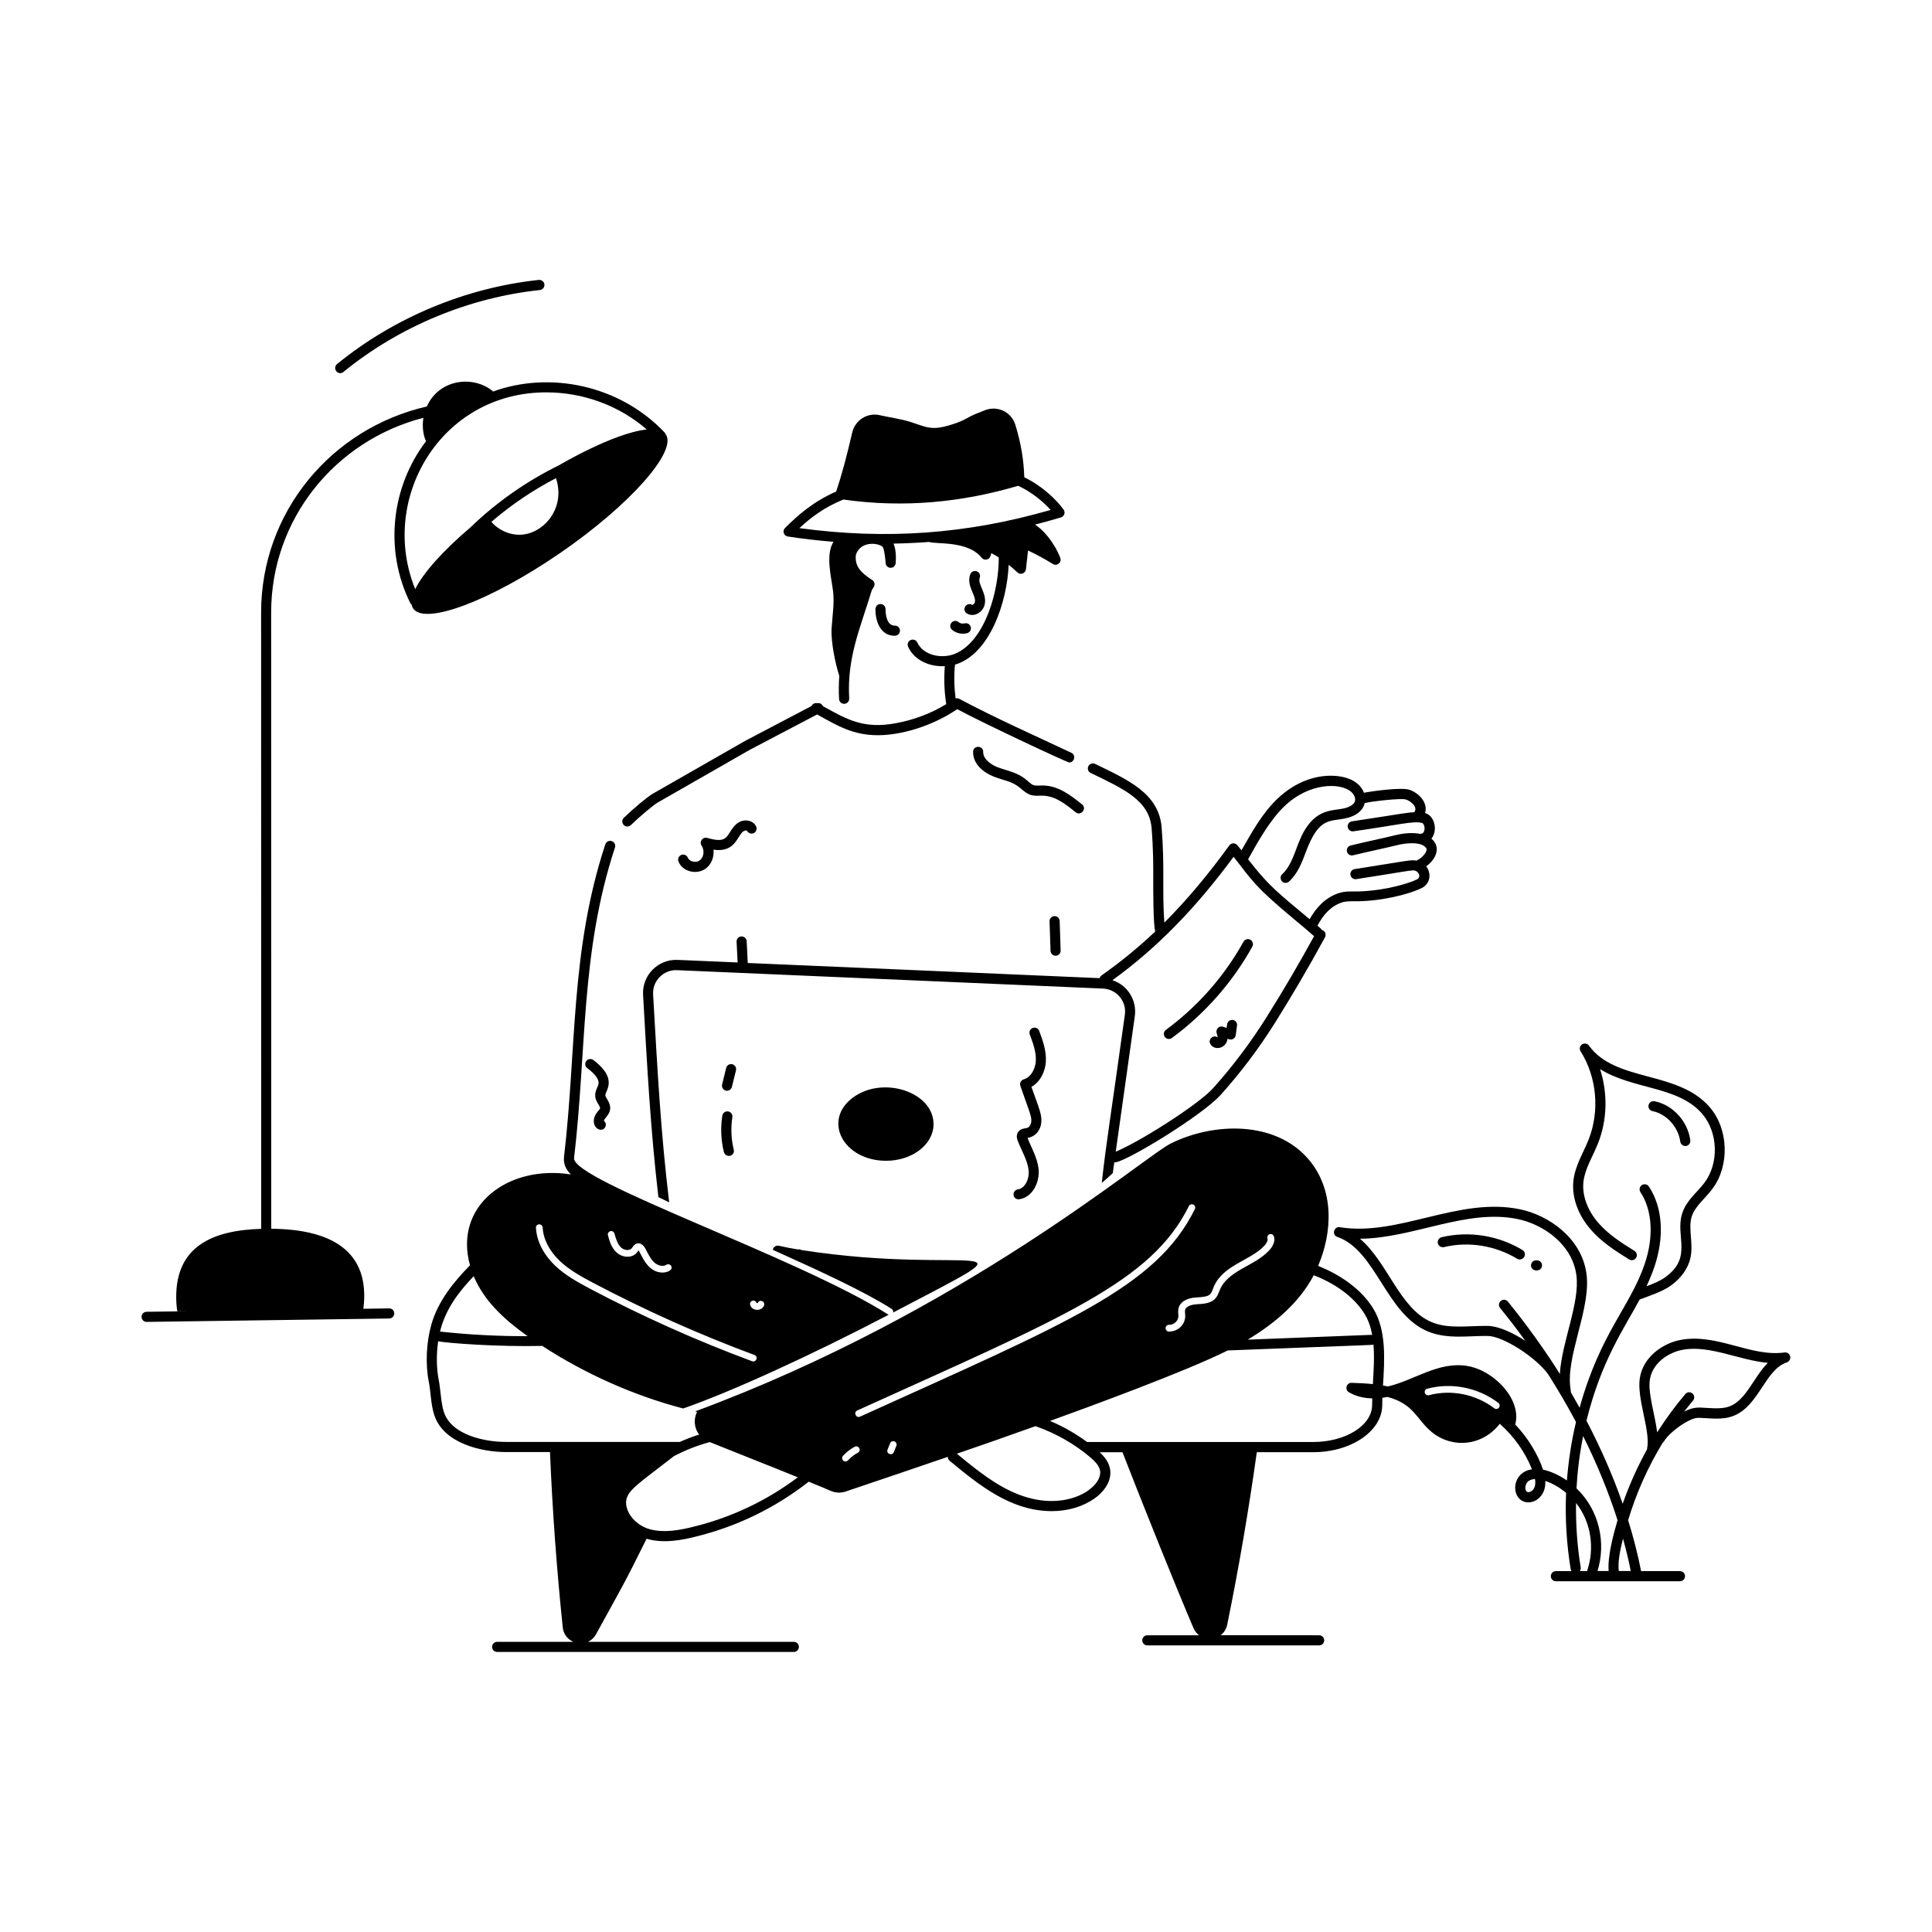 <?xml version="1.0" encoding="UTF-8"?>
<svg width="1200pt" height="1200pt" version="1.1" viewBox="0 0 1200 1200" xmlns="http://www.w3.org/2000/svg">
 <path d="m555.94 394.87c1.734-0.047 3.094-1.5 3.047-3.234-0.047-1.828-1.641-3.141-3.234-3.047-4.453 0.094-5.766-5.812-5.719-10.219 0.047-1.734-1.359-3.141-3.094-3.188-1.734-0.094-3.141 1.359-3.188 3.094-0.094 8.578 3.797 16.875 12.188 16.594z"/>
 <path d="m603.84 375.71c-1.453-0.938-3.422-0.469-4.312 0.984-0.938 1.453-0.469 3.422 0.984 4.312 4.406 2.766 10.219-0.797 11.156-5.812 1.312-6.797-4.641-12.375-3.141-16.312 0.609-1.641-0.188-3.422-1.828-4.031-1.594-0.609-3.422 0.188-4.031 1.828-2.672 7.078 3.703 12.984 2.859 17.344-0.188 0.938-1.359 1.734-1.688 1.688z"/>
 <path d="m595.36 386.39c-1.359-1.125-3.328-0.938-4.406 0.422-1.125 1.312-0.938 3.328 0.422 4.406 2.531 2.109 6.094 2.906 9.328 2.062 1.688-0.422 2.672-2.156 2.25-3.844s-2.156-2.672-3.844-2.25c-1.312 0.328-2.766 0.047-3.75-0.797z"/>
 <path d="m511.13 438.61c-0.656-1.5-2.203-2.156-3.562-1.828-1.359-0.281-2.859 0.281-3.516 1.734l-41.484 21.797-57.281 32.766c-3.375 2.016-11.531 8.812-17.812 14.859-1.266 1.219-1.266 3.188-0.094 4.453 1.219 1.266 3.188 1.266 4.453 0.094 6.328-6.094 14.016-12.422 16.594-13.969l57.141-32.719 41.953-22.031c12.891 7.125 22.266 12.891 37.828 12.891 13.734 0 33.188-5.25 49.172-16.172 18.938 10.031 68.297 33.094 69.562 33.094 3.328 0 4.359-4.547 1.359-6-22.312-10.5-47.578-21.75-69.609-33.516-1.125-0.609-2.109-0.281-2.297-0.234-0.891-6.938-1.078-14.016-0.375-21 21.844-6.516 32.438-39.328 33.328-62.016 1.875 1.5 3.656 3 5.391 4.688 1.875 1.828 5.016 0.703 5.344-1.875l1.312-11.719c5.25 2.484 10.453 5.344 15.422 8.391 2.531 1.594 5.672-0.984 4.594-3.797-3.844-9.984-11.016-17.812-15.703-20.672 5.391-1.359 10.781-2.859 16.125-4.453 2.062-0.609 2.906-3.094 1.641-4.828-4.594-6.469-13.781-15-24.422-20.109-0.281-10.734-2.156-21.703-5.578-32.672-2.438-7.875-11.062-12.047-18.891-8.953-4.078 1.594-7.547 2.859-11.156 4.969-4.172 2.438-11.719 4.875-16.359 5.672-6.703 1.219-10.734-0.75-18-3.141-6.844-2.25-13.641-3-19.875-4.453-7.594-1.734-15.234 3.094-17.016 10.828-3.375 14.672-6.609 26.672-9.938 36.609-14.203 6.188-24 14.859-31.781 22.641-1.828 1.828-0.797 4.922 1.734 5.297 9.516 1.453 18.984 2.531 28.359 3.281-5.109 8.109-1.312 22.078-0.281 30.562 0.938 7.5-0.375 15.188-0.891 23.25-0.516 8.578 2.484 22.5 4.781 29.484-0.328 4.547-0.422 9.328-0.141 14.391 0.094 1.641 1.453 3.047 3.328 2.953 1.734-0.094 3.047-1.594 2.953-3.328-1.406-25.359 6.609-42.844 14.062-67.266 0.422-0.656 0.797-1.359 1.219-2.016 0.984-1.594 0.422-3.75-1.453-4.547l-0.094-0.094c-6.094-4.078-10.453-7.969-9.562-15.281 3-9.422 15.469-7.219 16.875-4.547 0.656 1.219 1.5 7.219 1.594 9.562 0.047 1.688 1.406 3 3.047 3.047 1.594 0.047 3.094-1.219 3.188-2.906 0.281-3.375 0.281-8.438-1.359-12.141 7.406-0.141 14.766-0.469 22.125-1.031 4.453 1.594 24-0.984 32.672 9.844 1.594 1.969 4.781 1.312 5.484-1.125l0.516-1.734c1.547 0.797 3.094 1.688 4.594 2.625 0.141 20.344-8.25 51.562-26.859 59.719-8.062 3.516-19.922 1.359-23.719-6.844-0.703-1.594-2.578-2.25-4.172-1.547s-2.25 2.578-1.547 4.172c3.891 8.484 13.312 12.516 22.781 12.047-0.609 7.875-0.328 15.797 0.891 23.578-9.234 5.672-19.875 9.75-31.078 11.812-20.062 3.844-30.469-2.203-45.516-10.547zm12.703-128.34c37.359 5.344 73.641 1.781 108.56-8.531 8.062 3.656 15.469 9.75 20.156 15-52.078 15-101.91 18.609-156 11.297 7.078-6.656 15.562-13.031 27.281-17.766z"/>
 <path d="m550.4 720.98c16.172 0 29.344-10.078 29.438-22.594 0.141-20.109-31.312-30.469-49.969-16.734-19.312 14.203-6.047 39.328 20.531 39.328z"/>
 <path d="m654.94 569.02c-1.734 0.047-3.094 1.5-3.047 3.234l0.609 18.328c0.047 1.688 1.453 3.047 3.141 3.047 1.781 0 3.188-1.453 3.141-3.234l-0.609-18.328c-0.047-1.734-1.547-3.141-3.234-3.047z"/>
 <path d="m642.14 487.74c-1.828-0.562-3.562-2.578-5.719-4.219-5.156-3.938-11.578-4.969-16.922-7.031-4.125-1.641-8.906-5.062-8.812-9.422 0.094-4.172-6.188-4.312-6.281-0.094-0.141 7.594 6.516 12.938 12.797 15.375 7.078 2.766 11.484 2.719 17.062 7.594 4.453 3.891 6.469 4.5 11.719 4.266 8.531-0.375 14.812 4.359 22.125 10.312 3.188 2.578 7.219-2.25 3.984-4.875-7.641-6.188-15.234-11.766-24.516-11.766-2.672 0.047-4.266 0.188-5.438-0.141z"/>
 <path d="m462.32 516c0.797-0.375 1.641-0.094 1.734 0.094 0.797 1.547 2.719 2.109 4.219 1.312 1.547-0.797 2.109-2.719 1.312-4.219-1.922-3.703-6.656-4.359-9.891-2.859-3.328 1.547-4.875 4.453-6.281 6.469-2.625 4.219-4.031 6.516-14.203 3.656-2.766-0.797-5.062 2.344-3.469 4.734 2.953 4.453 0.234 11.438-5.578 9.891-1.406-0.375-2.484-1.219-2.906-2.297-0.656-1.594-2.484-2.391-4.078-1.781-1.594 0.656-2.391 2.438-1.781 4.078 2.578 6.562 11.719 8.531 17.25 4.172 3.375-2.672 4.969-7.125 4.5-11.484 14.438 2.016 14.672-9.703 19.172-11.766z"/>
 <path d="m347.9 343.5c43.078-29.578 72.891-63.141 65.625-73.734-0.047-0.094-0.141-0.141-0.188-0.234-0.141-0.375-0.328-0.703-0.609-0.984-27.656-29.156-70.875-38.297-106.5-25.359-0.141-0.188-0.328-0.375-0.516-0.516-12.141-9.656-33-7.172-40.594 9.797-59.391 13.641-102.94 65.672-102.94 127.97 0 2.344 0-34.688 0.047 382.82-30.562 0.891-52.781 11.062-52.781 42.281 0 3.047 0.234 6 0.656 8.906h5.625l-24.703 0.328c-1.734 0.047-3.141 1.453-3.094 3.188s1.406 3.094 3.141 3.094h0.047l150.66-2.109c1.734-0.047 3.141-1.453 3.094-3.188s-1.359-3.141-3.188-3.094l-15.984 0.234c4.594-36.422-20.812-49.453-57.234-49.688-0.047-416.72-0.047-380.53-0.047-382.78 0-58.031 39.75-106.73 94.547-120.94-1.031 6.141 0.375 12.375 1.688 14.484-21.609 28.406-26.156 67.594-9.844 100.55 0.234 0.422 0.516 0.797 0.891 1.078 0.188 0.891 0.469 1.688 0.938 2.391 7.359 10.5 48.188-4.875 91.266-34.5zm-22.359-11.578c-7.5 1.125-15.422-2.109-20.344-7.781 12.188-10.5 25.781-19.688 40.125-27.141 5.812 17.391-5.953 32.859-19.781 34.922zm13.828-88.219c22.266 0 44.812 7.828 62.344 23.062-20.625 2.109-54.516 22.219-54.328 22.125-20.156 9.844-39.141 23.156-55.125 38.625-17.156 14.578-29.484 28.406-34.359 38.391-22.734-55.734 15.562-122.21 81.469-122.21z"/>
 <path d="m213.28 231.05c34.453-28.125 77.812-46.219 122.06-50.906 1.734-0.188 2.953-1.734 2.812-3.469-0.188-1.734-1.734-2.953-3.469-2.812-45.422 4.828-89.953 23.391-125.34 52.266-1.359 1.078-1.547 3.094-0.469 4.406 1.078 1.453 3.047 1.641 4.406 0.516z"/>
 <path d="m378.98 688.82c0.375-3.984-2.859-6.844-3-8.484-0.188-2.672 8.297-10.125-7.453-21.938-1.406-1.031-3.375-0.75-4.406 0.656s-0.75 3.375 0.656 4.406c5.344 3.984 7.594 7.312 6.891 10.125-0.422 1.734-2.203 4.125-1.969 7.266 0.141 2.062 1.172 3.75 1.969 5.062 1.828 3.094 1.125 2.203-1.359 5.766-1.312 1.875-1.781 4.266-1.312 6.234 0.984 3.938 5.391 5.109 6.938 2.109 0.703-1.359 0.328-2.953-0.844-3.891 0.047-0.234 0.141-0.609 0.375-0.891 1.078-1.547 3.188-3.422 3.516-6.422z"/>
 <path d="m727.87 644.72c20.438-15 37.688-34.594 49.969-56.766 0.844-1.5 0.281-3.422-1.219-4.266s-3.422-0.281-4.266 1.219c-11.812 21.375-28.5 40.312-48.188 54.75-1.406 1.031-1.688 3-0.656 4.406 0.984 1.406 2.953 1.688 4.359 0.656z"/>
 <path d="m765.71 633.52c-1.734-0.234-3.281 0.984-3.516 2.672l-0.328 2.25c-1.172-0.188-3.469-1.875-5.391 0.047-0.844 0.844-1.125 2.062-0.797 3.141 0.234 0.703 0.609 1.969 0.562 2.672-2.766-1.828-6.094 1.359-4.453 4.172 2.484 4.312 9.938 2.859 10.641-3.281l1.031 0.328c1.875 0.609 3.797-0.609 4.078-2.578l0.797-5.953c0.281-1.641-0.938-3.234-2.625-3.469z"/>
 <path d="m633.05 744.89c8.438-1.219 12.984-10.875 12-19.125-0.891-7.031-4.5-12.984-6.844-18.984 5.297-0.844 8.203-5.156 8.578-9.75 0.375-4.688-1.219-8.156-6.141-21.938 5.719-3.234 8.672-10.031 8.953-15.703 0.375-6.891-2.016-13.359-4.125-19.078-0.609-1.641-2.438-2.438-4.031-1.828-1.641 0.609-2.438 2.391-1.828 4.031 2.016 5.391 4.078 10.969 3.75 16.547-0.281 4.641-2.906 10.031-7.5 11.344-1.734 0.516-2.719 2.344-2.109 4.078 6.047 17.062 7.031 19.078 6.797 22.125-0.141 1.688-1.172 3.656-2.672 3.984-1.875 0.422-4.828 0.469-6 3.516-0.703 1.875-0.047 3.609 0.234 4.359 2.438 6.375 6 12.047 6.75 18.141 0.656 5.203-1.969 11.484-6.656 12.141-1.734 0.234-2.906 1.828-2.672 3.562 0.188 1.641 1.781 2.812 3.516 2.578z"/>
 <path d="m453.47 717.89c1.688-0.422 2.719-2.109 2.297-3.797-1.641-6.516-1.922-13.5-0.891-20.156 0.281-1.734-0.891-3.328-2.625-3.609s-3.328 0.891-3.609 2.625c-1.172 7.453-0.844 15.281 0.984 22.641 0.469 1.688 2.156 2.672 3.844 2.297z"/>
 <path d="m451.55 677.48c1.406 0 2.672-0.938 3.047-2.391l2.531-10.266c0.422-1.688-0.609-3.375-2.297-3.797s-3.375 0.609-3.797 2.297l-2.531 10.266c-0.469 1.969 1.031 3.891 3.047 3.891z"/>
 <path d="m495.52 776.06c-3.938-0.656-7.828-1.406-11.719-2.297-1.688-0.375-3.469 0.656-3.797 2.531 28.781 12.938 56.859 25.875 73.828 36.703 0.797 0.516 1.125 1.406 0.891 2.25 96.188-50.484 49.828-22.219-56.906-38.812-0.703-0.422-1.5-0.562-2.297-0.375z"/>
 <path d="m405.66 617.68c-0.516-8.531 6.609-15.516 14.859-15.094 90.422 3.938 179.53 7.734 264.61 11.438 8.156 0.375 14.719 7.641 13.547 16.172-8.719 63-11.672 79.875-14.344 104.53 2.484-2.062 4.734-4.125 6.844-6.094 0.141-1.266 0.375-2.531 0.938-6.656 5.531 0.797 54.516-29.016 66.141-42 12.281-13.688 23.625-28.688 33.656-44.672 10.219-16.266 20.719-34.125 31.078-53.156 0.938-1.734 0.094-4.031-2.016-4.547-0.422-0.844-0.844-1.031-2.672-2.625 3.469-6.562 8.016-12 15-14.391 2.531-0.844 5.062-0.797 8.016-0.797 15.375 0.188 33.234-4.031 41.719-8.203 5.344-2.672 6.234-8.953 2.812-13.5 6.141-4.453 9.422-11.859 3.234-17.203 4.172-5.156 1.922-14.297-3.938-15.891 1.922-6.281-3.703-12.469-9.844-14.484-4.781-1.594-22.734 0.844-28.125 1.875-2.484-6.422-9.047-9.422-15.844-10.266-13.078-1.641-26.859 3.469-37.922 14.016-9.656 9.234-15.844 20.859-22.312 32.016-0.891-1.125-1.734-2.203-2.578-3.188-1.312-1.594-3.75-1.5-4.969 0.141-13.453 18.562-26.625 34.219-40.359 47.953-1.453-19.172 0.328-34.641-1.688-59.25-1.781-21.094-20.953-29.438-41.344-39.328-1.547-0.75-3.422-0.094-4.172 1.453s-0.094 3.422 1.453 4.172c20.391 9.844 36.375 16.969 37.828 34.172 1.078 13.172 1.078 23.484 1.031 33.469 0 3.469-0.047 27.516 1.266 30.797-10.594 10.031-21.562 18.984-33.328 27.281-0.609 0.422-1.031 1.031-1.219 1.734-71.672-3.141-131.21-5.672-218.58-9.422l-0.656-13.5c-0.094-1.734-1.5-3-3.281-3-1.734 0.094-3.047 1.547-3 3.281l0.656 12.891c-12.422-0.516-24.844-1.078-37.312-1.594-12.281-0.516-22.125 9.703-21.422 21.75 2.625 45.938 4.547 82.734 9.516 125.58 2.203 1.078 4.406 2.156 6.703 3.281-5.297-43.969-7.219-81.188-9.984-129.14zm392.11-116.91c15.703-15 34.641-14.531 41.203-9.188 2.016 1.641 3.141 4.125 2.625 5.953-0.609 2.344-3.797 3.844-6.516 4.5-8.156 1.922-19.922-0.516-28.594 21.703-2.719 6.984-4.875 14.391-10.078 19.219-2.109 1.922-0.703 5.438 2.109 5.438 0.75 0 1.547-0.281 2.109-0.844 5.484-5.062 8.016-11.812 10.453-18.375 8.297-22.219 15-18.609 25.359-21.047 5.203-1.219 10.031-4.172 11.203-9.328 4.641-1.125 22.688-3.188 25.641-2.203 3.281 1.078 7.641 4.969 5.062 7.922-4.828 0.188-6.328 0.75-38.625 5.625-1.734 0.281-2.906 1.875-2.625 3.562 0.281 1.734 1.875 2.906 3.562 2.625 27.516-3.891 37.359-6.656 42.703-5.156 0.656 0.188 1.547 1.688 1.453 3.609-0.047 0.984-0.328 2.672-1.922 3-0.188 0.047-0.375 0.094-0.516 0.188-4.969-0.984-10.688-0.469-15.562 0.75-9.188 2.25-18.609 4.125-27.891 6.422-1.688 0.422-2.719 2.109-2.297 3.797 0.422 1.688 2.109 2.719 3.797 2.297 9.375-2.297 18.516-4.125 27.891-6.422 4.969-1.219 14.625-2.25 17.484 1.922 1.359 1.969-2.812 6.375-5.062 7.266-0.328 0.141-0.609 0.328-0.891 0.562-3.516-0.703-4.453-0.094-38.438 5.25-1.734 0.281-2.906 1.875-2.625 3.609 0.281 1.688 1.875 2.906 3.609 2.625 30.375-4.734 32.156-5.297 35.203-5.438 3.422-0.141 5.438 4.125 2.625 5.531-2.438 1.219-5.203 2.109-7.359 2.766-15.141 4.688-28.641 4.734-28.969 4.781-4.078 0.094-8.203-0.375-12.609 1.125-8.156 2.812-13.688 8.766-17.859 16.125-19.406-16.312-25.031-20.156-38.203-37.219 6.375-11.484 13.688-24.469 22.547-32.953zm-31.547 31.406c11.953 15.281 12.984 18.281 37.781 38.953 12.234 10.172 10.219 8.719 12.188 10.359-8.859 16.172-18.469 32.766-29.625 50.484-9.844 15.656-20.953 30.375-33 43.828-9.141 10.219-45.562 33.328-60.562 39.516 5.016-35.859 7.922-55.781 11.859-84.234 1.312-9.562-4.219-19.078-13.922-22.266 27.328-19.734 51.375-44.25 75.281-76.641z"/>
 <path d="m1111.9 842.44c-0.375-1.594-1.875-2.625-3.516-2.391-21 2.906-41.766-12-64.406-7.828-10.781 1.969-23.344 10.266-25.453 23.719-2.016 12.891 6.844 32.812 4.5 43.969-0.047 0.141-0.047 0.234-0.047 0.375-5.953 10.781-11.016 22.031-15.094 33.75-5.953-17.156-13.547-34.5-22.5-51.609 9.281-37.594 23.578-57.562 33.047-75.281 6.141-2.297 13.875-4.781 19.266-8.578 6.469-4.594 10.875-10.781 12.281-17.344 1.969-9-1.547-18.047 0.75-25.5 2.016-6.516 8.297-11.156 12.938-17.391 10.781-14.438 9.984-37.219-1.828-50.766-19.875-22.828-58.453-15.281-74.906-38.109-0.984-1.359-2.906-1.734-4.312-0.75-1.406 0.938-1.828 2.859-0.891 4.266 10.125 16.078 12 37.125 4.969 54.891-3.234 8.156-8.344 16.031-9.422 25.453-1.125 10.078 2.719 21.047 10.547 30.141 6.609 7.688 14.812 13.078 24.047 18.797 1.453 0.938 3.422 0.469 4.312-0.984 0.938-1.453 0.469-3.422-0.984-4.312-8.766-5.438-16.547-10.547-22.594-17.578-6.703-7.781-10.031-17.016-9.094-25.359 0.938-8.156 5.719-15.562 9.047-23.859 5.812-14.625 6.094-31.266 1.266-46.125 20.578 12.844 48.328 10.406 63.328 27.656 9.984 11.438 10.688 30.703 1.547 42.891-4.5 6-11.391 11.062-13.922 19.266-4.359 14.156 6.844 27.188-10.641 39.609-3.047 2.156-7.266 3.938-11.484 5.484 1.781-3.797 3.422-7.734 4.828-11.766 6.469-18.938 5.25-37.266-3.328-50.203-0.938-1.453-2.906-1.828-4.359-0.891s-1.828 2.906-0.891 4.359c7.406 11.156 8.391 27.844 2.625 44.719-9.047 26.578-27.469 42.656-40.406 89.203-1.781-3.234-3.609-6.469-5.484-9.703 0.047-0.328 0.047-0.703 0-1.078-3.844-20.25 12.75-50.25 9.75-72.422-3-22.266-23.578-36.422-41.438-40.078-37.969-7.828-75.375 17.062-111.75 11.156-3.75-0.609-5.156 4.828-1.547 6.047 24.141 8.391 30.047 47.766 56.203 58.688 12.094 5.062 25.5 2.625 37.266 2.812 9.516 0.141 29.625 13.172 37.312 23.578 6.234 9.797 12.094 19.781 17.438 29.859-2.812 11.906-4.688 24.094-5.625 36.328-5.484-3.75-10.828-5.906-14.812-6.703-3.188-9.328-9.141-19.5-17.297-28.078 4.219-15.328-12.984-33.516-29.672-36.328-18-3.047-33.188 9-49.453 12.703-0.984-0.234-1.969-0.375-3-0.562 0.938-16.078 2.297-34.406-6.234-48.094-7.641-12.234-20.812-20.953-34.078-26.203 8.953-20.906 10.312-47.578-6.281-66.609-20.531-23.531-58.219-22.641-84.891-9.609-17.062 8.344-128.16 104.53-295.82 166.6 0.422 0.094 0.844 0.188 1.266 0.281-2.25 4.406-1.922 10.031 1.312 14.062-4.125 1.312-8.156 2.859-12 4.594h-108.42c-11.953 0-33.469-3.938-38.203-18.703-1.828-5.672-1.922-13.594-3.188-19.922-1.406-7.266-1.5-15.844-0.328-23.859 6.938 1.219 36.844 3.469 64.688 2.859 26.203 17.109 56.625 30.797 87.516 38.859 29.531-10.266 78.609-32.625 127.64-58.219-0.141-0.047-0.281-0.094-0.375-0.188-55.359-35.25-196.64-83.109-195.05-97.172 7.922-66.938 3.891-127.5 25.406-192.84 0.562-1.641-0.375-3.422-2.016-3.984-1.641-0.562-3.422 0.328-3.984 2.016-21.844 66.328-17.766 127.22-25.641 194.06-0.516 4.5 1.312 8.062 4.266 10.969-39.141-6.188-72.938 19.5-62.672 56.438-10.031 10.172-19.875 22.219-24 36.797-3.141 11.016-3.75 24.609-1.594 35.484 1.266 6.328 1.219 13.969 3.375 20.625 5.859 18.188 30.516 23.062 44.203 23.062h27.703c1.5 36.234 4.172 72.844 7.922 108.89 0.422 4.125 2.953 7.453 6.609 9h-47.344c-1.734 0-3.141 1.406-3.141 3.141 0 1.734 1.406 3.141 3.141 3.141h184.26c1.734 0 3.141-1.406 3.141-3.141 0-1.734-1.406-3.141-3.141-3.141h-127.97c2.156-0.938 3.938-2.578 5.156-4.781 15.516-28.312 17.156-30.469 31.359-59.25 10.406 3.047 21.75 1.031 32.531-1.828 23.812-6.094 46.922-17.016 68.203-33.609 6.047 2.438 12.891 5.344 13.688 5.719 3 1.266 6.281 1.406 9.281 0.375 15-5.016 48.422-16.406 63.375-21.516 0 0.891 0.375 1.781 1.125 2.391 18.703 15.516 38.344 31.312 63.469 31.312 10.031 0 19.312-2.719 26.766-8.016 7.031-5.062 10.594-11.859 9.422-18.234-0.797-4.266-3.469-7.594-6.422-10.312h14.156c12.891 33.141 33.375 84.141 44.109 109.22 0.797 1.828 1.969 3.328 3.422 4.453h-32.109c-1.734 0-3.141 1.406-3.141 3.141 0 1.734 1.406 3.141 3.141 3.141h106.73c1.734 0 3.141-1.406 3.141-3.141 0-1.734-1.406-3.141-3.141-3.141l-61.172-0.047c2.062-1.547 3.562-3.844 4.078-6.562 7.266-35.578 13.406-71.578 18.375-107.11h35.016c23.625 0 42.891-13.125 42.891-29.297 0-1.453 0.047-2.953 0.094-4.5 1.078-0.141 2.156-0.328 3.188-0.516 16.453 4.359 17.953 13.875 27.281 21.656 12.656 10.547 31.594 9.047 42.422-4.969 8.672 7.594 15.656 17.344 20.016 28.266-11.859 1.688-13.172 15.609-6.141 19.547 5.906 3.281 15.047-1.828 14.438-12.328 4.688 1.594 9 4.125 12.891 7.406-0.656 15.797 0.281 31.688 2.859 47.391 0.094 0.469 0.281 0.844 0.516 1.219h-9.703c-1.734 0-3.141 1.406-3.141 3.141 0 1.734 1.406 3.141 3.141 3.141h77.062c1.734 0 3.141-1.406 3.141-3.141 0-1.734-1.406-3.141-3.141-3.141h-24.141c-2.016-10.359-4.734-20.953-8.062-31.641 5.109-16.922 12.328-33.094 21.422-48 0.328-0.234 0.656-0.562 0.891-0.984 3.047-5.438 15.516-14.578 21.141-14.578h0.047c7.031 0.047 14.672 1.641 22.031-1.266 15.75-6.188 19.594-28.781 33-33.141 1.547-0.609 2.484-2.203 2.109-3.797zm-175.31-33.984c-1.078-1.359-3.094-1.547-4.406-0.422-1.359 1.078-1.547 3.094-0.422 4.406 5.438 6.656 10.641 13.453 15.656 20.391-8.156-5.297-16.875-9.188-23.25-9.281-12.141-0.188-24.375 2.062-34.922-2.344-19.875-8.297-27.094-36.938-44.531-51.797 33.094-0.281 66.141-18.797 97.922-12.234 15.75 3.234 33.891 15.516 36.469 34.781 2.344 17.203-9.047 41.391-10.266 61.5-0.516-1.172-14.672-23.531-32.25-45zm-469.26-0.516c1.125-0.375 2.297 0.281 2.578 1.406 0.094 0.047 0.562 0.047 0.75-0.047 0.938-2.531 4.828-1.078 3.891 1.547-0.609 1.688-2.297 2.719-4.219 2.719h-0.188c-4.125-0.141-5.672-4.781-2.812-5.625zm-88.266-43.219c1.125-0.328 2.25 0.328 2.578 1.453 1.078 3.75 2.016 6.797 4.219 8.766 1.922 1.734 5.531 2.25 6.938-0.188 2.484-3.938 6.141-2.953 8.156 0.938 1.547 3 3.094 6.328 5.484 8.484 1.969 1.781 5.25 2.859 7.453 1.406 0.984-0.609 2.25-0.328 2.906 0.609 1.594 2.531-2.203 4.219-5.25 4.219-9.984 0-13.266-12.047-15-13.781-0.047 0.047-0.609 0.891-0.656 0.984-2.906 4.078-9.281 3.703-12.844 0.375-3.281-2.906-4.5-7.219-5.438-10.734-0.328-1.078 0.328-2.203 1.453-2.531zm-44.203-4.266c1.125-0.047 2.156 0.844 2.203 1.969 0.375 7.219 4.125 14.578 10.641 20.766 5.859 5.578 13.172 9.656 20.766 13.641 32.25 17.016 65.953 32.109 100.12 44.766 2.578 0.938 1.172 4.875-1.453 3.891-34.359-12.75-68.203-27.891-100.59-45-7.875-4.172-15.469-8.391-21.703-14.344-7.312-6.938-11.531-15.328-11.953-23.625-0.094-1.031 0.797-2.016 1.969-2.062zm-40.641 32.203c6.516 15.516 19.031 26.859 32.672 36.656l0.844 0.609c-18.188 0.047-36.422-0.891-54.422-2.859 3.234-13.5 11.203-24.234 20.906-34.406zm138.32 155.16c-9.844 2.625-21.141 4.734-30.422 1.547-7.031-2.484-13.359-9.141-13.266-16.453 0.562-7.266 6.938-10.734 29.906-28.594 6.984-3.562 13.734-6.328 22.078-8.625 18.422 7.453 36.516 14.484 54.703 21.891-18.984 14.25-40.359 24.469-63 30.234zm383.44-155.76c12.141 4.688 24.516 12.703 31.453 23.812 2.484 3.984 3.984 8.484 4.875 13.266-0.562-0.094 4.406-0.188-77.344 2.953 16.594-9.938 32.109-22.969 41.016-40.031zm-62.156 7.359c5.672-13.688 22.594-16.266 31.406-25.594 0.797-0.797 2.531-2.953 2.016-4.641-0.328-1.125 0.328-2.297 1.406-2.625 2.953-0.844 4.828 4.5-0.375 10.125-4.969 5.297-11.672 8.344-17.25 11.578-14.672 8.391-12.562 13.875-15.797 17.812-2.812 3.562-7.547 3.75-12 4.031-3.141 0.188-6.656 1.266-7.172 3.656-0.188 0.891 0.141 2.672 0.094 4.031-0.141 4.641-4.078 9.281-10.219 9.281-1.172-0.094-2.016-1.078-1.969-2.25 0.047-1.172 1.078-2.016 2.203-1.969 2.719 0.188 5.672-2.344 5.766-5.25 0.047-1.359-0.375-2.859 0-4.734 0.797-4.031 4.922-6.656 11.016-6.984 9.422-0.516 9-1.734 10.875-6.469zm-220.97 102.89c-2.344 1.219-4.359 2.812-6.141 4.734-0.75 0.844-2.109 0.938-2.953 0.188-0.844-0.797-0.938-2.109-0.188-2.953 2.109-2.344 4.547-4.219 7.312-5.672 1.031-0.562 2.297-0.141 2.812 0.891 0.562 1.031 0.188 2.297-0.844 2.812zm23.906-4.312-1.594 3.938c-1.031 2.531-4.922 1.031-3.891-1.547l1.594-3.938c0.422-1.078 1.641-1.594 2.719-1.172 1.078 0.422 1.594 1.688 1.172 2.719zm-22.547-18.094c-2.625 1.125-4.219-2.719-1.734-3.844 127.36-57.703 182.58-79.594 205.92-126.89 0.516-1.031 1.734-1.453 2.812-0.984 1.031 0.516 1.453 1.781 0.938 2.812-24 48.703-79.266 70.594-207.94 128.9zm149.06 33.516c1.828 10.266-20.438 26.344-50.203 15-14.391-5.484-26.766-15.609-38.719-25.5 16.828-5.766 31.688-10.969 48.797-17.109 12.75 4.406 24.422 11.25 33.656 19.031 2.859 2.391 5.859 5.25 6.469 8.578zm169.45-53.719c-4.312-0.469-8.719-0.656-13.219-0.797-3.188-0.141-4.5 4.219-1.641 5.859 4.594 2.672 9.516 3.703 14.484 3.797-0.047 1.359-0.094 2.766-0.094 4.078 0 12.703-16.406 23.016-36.609 23.016h-140.44c-6.891-5.062-14.531-9.516-23.016-13.078 25.875-9.328 85.828-31.406 110.34-43.781 95.297-3.75 89.484-3.234 90.562-3.703 0.656 7.922 0.094 16.547-0.375 24.609zm78.328 14.625c-0.75 0.984-2.109 1.031-2.953 0.375-11.578-8.766-26.719-11.812-40.594-8.109-1.078 0.281-2.25-0.375-2.531-1.5s0.375-2.25 1.5-2.531c15.094-4.031 31.594-0.75 44.203 8.812 0.891 0.703 1.078 2.016 0.375 2.953zm19.312 52.266c-3.703 1.5-3.75-4.781-0.938-6.703 1.172-0.797 2.531-1.172 3.984-1.219 0.562 3.281 0 6.703-3.047 7.922zm35.625 48.469c-0.094 0.234-0.141 0.469-0.141 0.75h-4.547c0.422-0.656 0.609-1.406 0.516-2.25-2.203-13.266-3.094-26.672-2.906-40.031 9.703 12.281 11.391 28.5 7.078 41.531zm13.172 0.703h-6.891c5.297-17.344 1.312-37.5-13.078-51.328 0.609-10.922 1.969-21.75 4.125-32.438 8.672 17.344 15.844 34.922 21.375 52.219-2.672 9.094-6.281 22.781-5.531 31.547zm13.734 0h-7.453c-0.656-6.281 0.984-13.359 2.625-20.109 1.922 6.797 3.516 13.5 4.828 20.109zm61.594-102.33c-4.219 1.641-8.953 1.359-13.969 1.078-6.094-0.375-8.391-0.703-14.484 2.25 1.828-2.297 3.656-4.594 5.531-6.844 1.125-1.312 0.984-3.281-0.375-4.406-1.312-1.125-3.281-0.984-4.406 0.375-6.375 7.5-12.188 15.469-17.484 23.766-1.312-10.781-5.859-24.375-4.547-32.766 1.641-10.453 11.719-16.922 20.391-18.516 16.781-3.094 35.156 6.562 52.875 8.109-8.719 8.812-13.406 22.969-23.531 26.953z"/>
 <path d="m946.69 780.74c0.891-1.5 0.422-3.422-1.031-4.312-15-9.094-33.328-12-50.25-7.969-1.688 0.422-2.719 2.109-2.344 3.797 0.422 1.688 2.062 2.719 3.797 2.344 15.328-3.656 31.922-0.984 45.516 7.266 1.453 0.844 3.422 0.375 4.312-1.125z"/>
 <path d="m957.79 785.95c0-1.734-1.406-3.141-3.141-3.141h-0.562c-1.734 0-3.141 1.406-3.141 3.141 0 4.219 6.844 4.219 6.844 0z"/>
 <path d="m1026.4 690.14c8.625 1.688 16.031 9.844 17.25 18.938 0.234 1.734 1.828 2.906 3.516 2.719 1.734-0.234 2.906-1.781 2.719-3.516-1.547-11.859-10.922-22.078-22.266-24.281-1.688-0.328-3.328 0.797-3.703 2.484-0.328 1.688 0.797 3.328 2.484 3.656z"/>
</svg>

